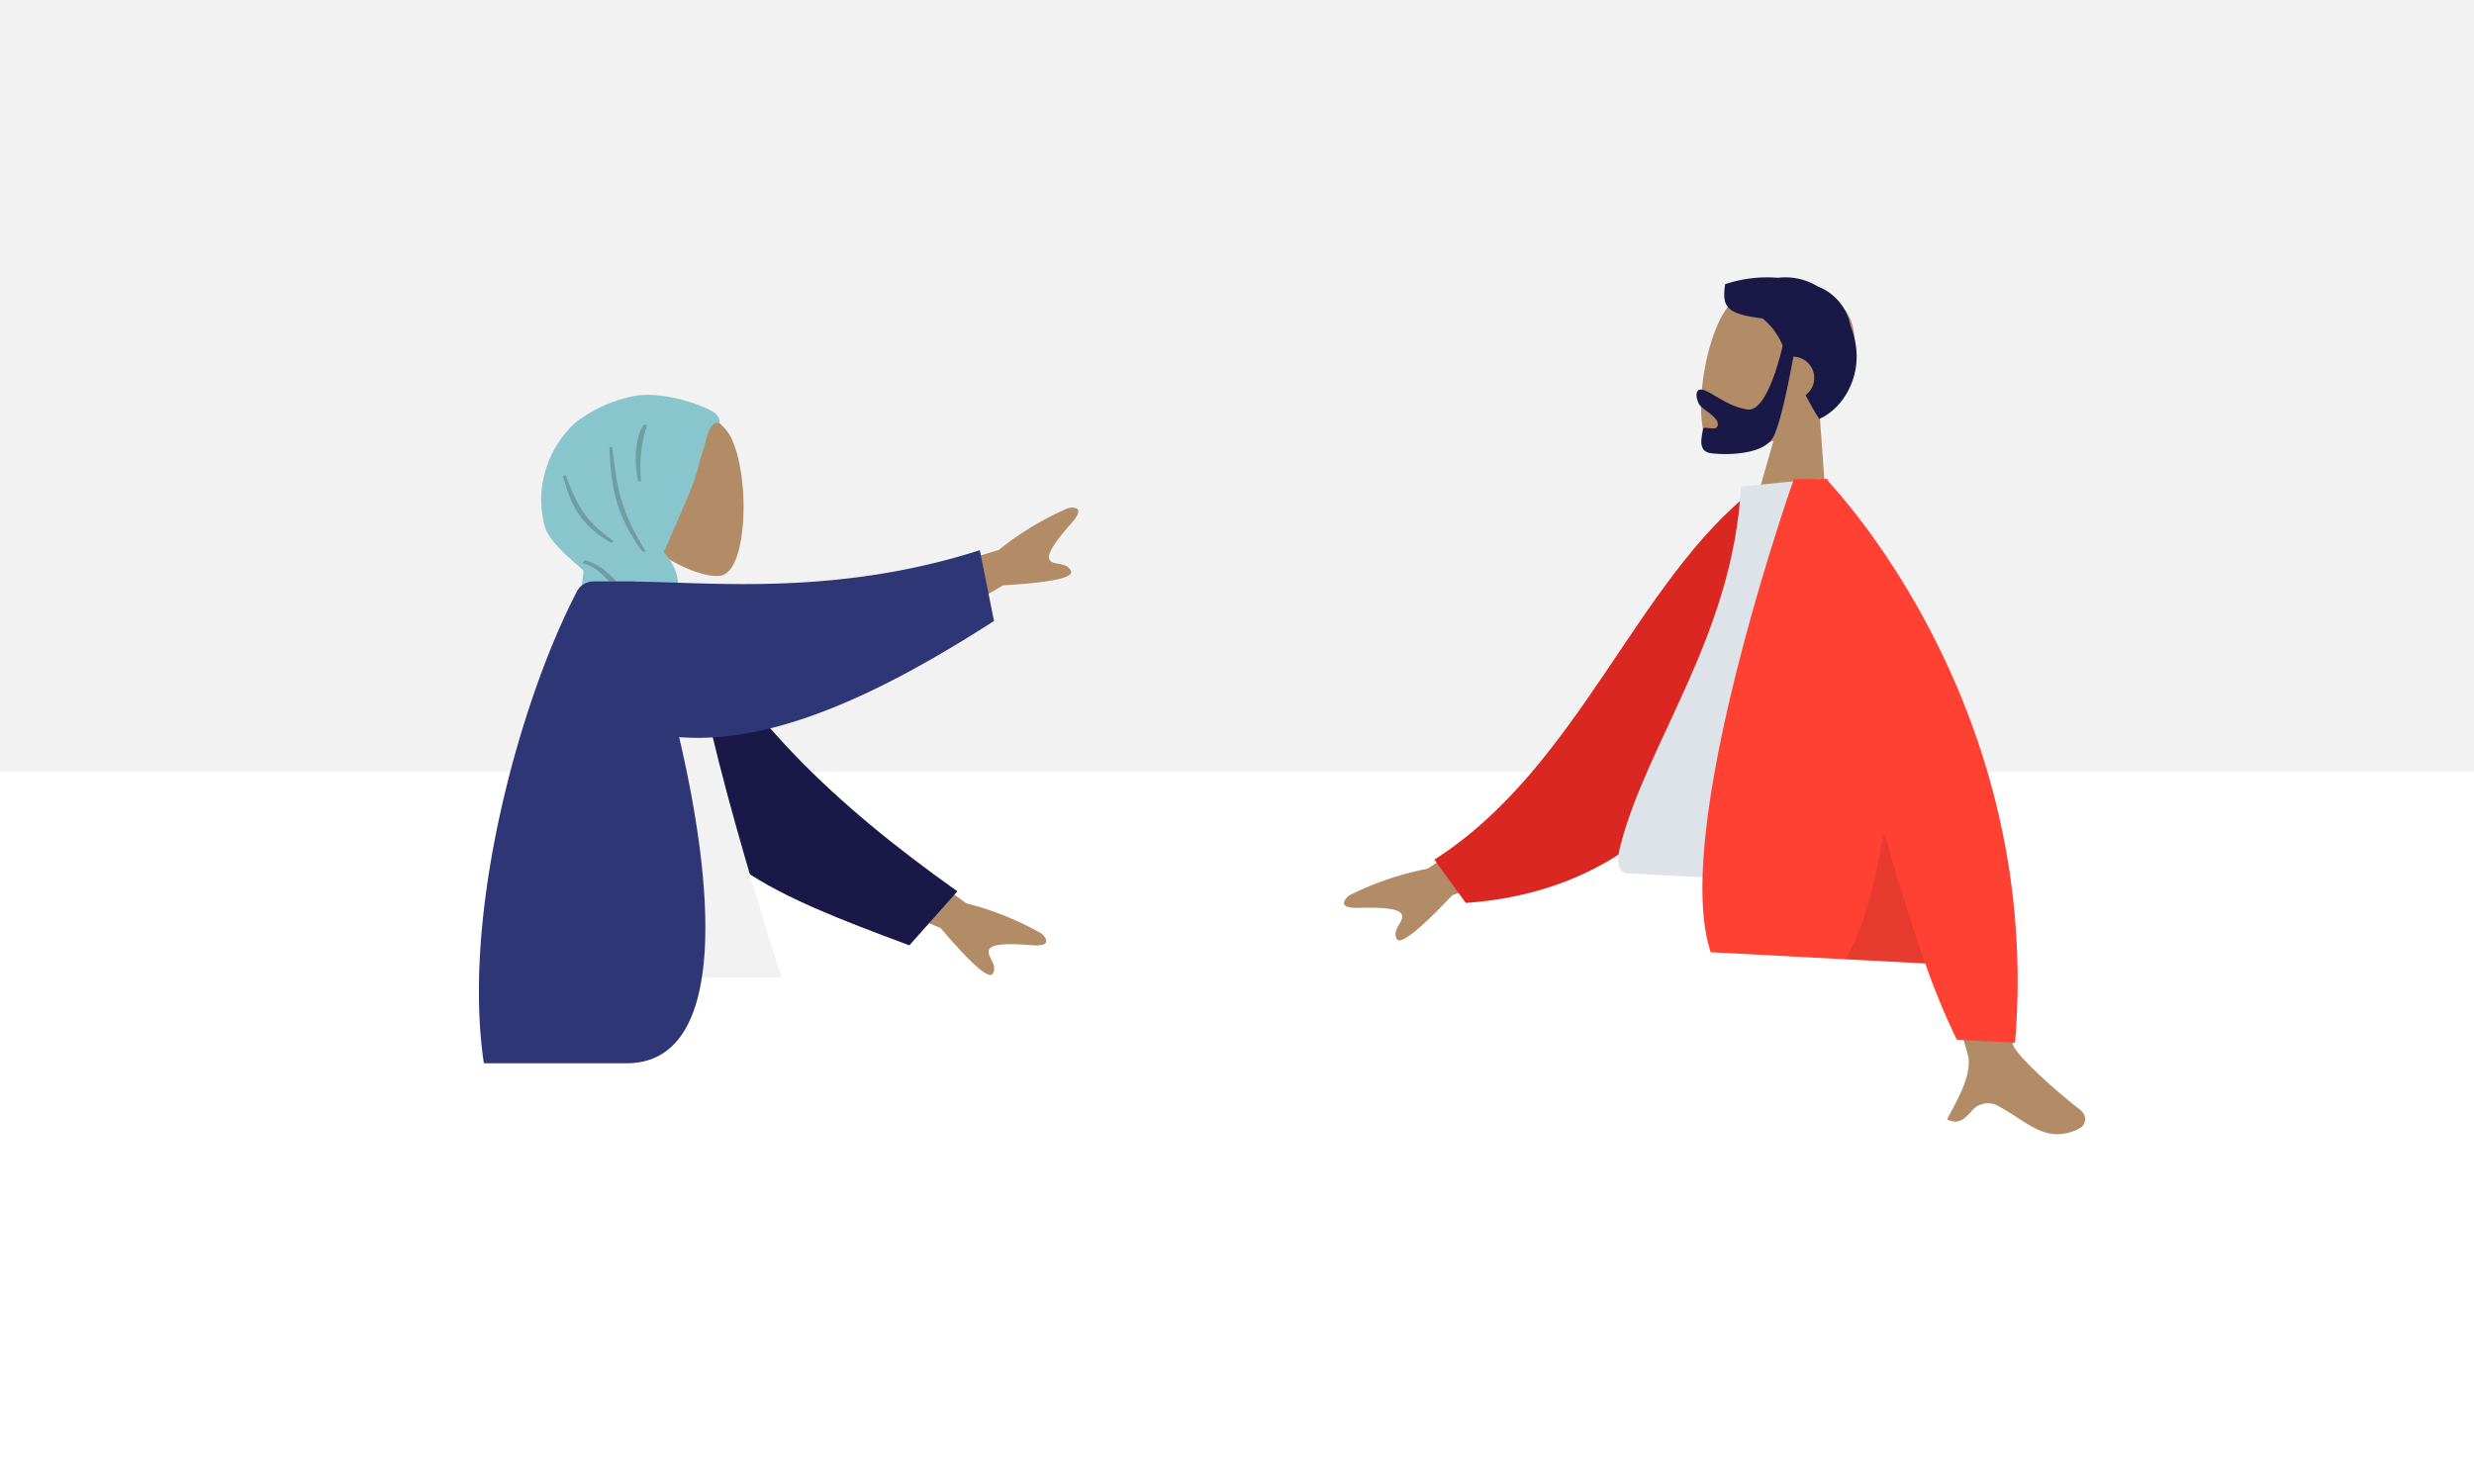 <svg xmlns="http://www.w3.org/2000/svg" xmlns:xlink="http://www.w3.org/1999/xlink" width="250" height="150" viewBox="0 0 250 150">
  <rect x="0" y="0" width="250" height="150" fill="#333333" stroke="none"/>
  <defs>
    <clipPath id="clip-path">
      <path id="Hijab" d="M17.976,2.848c.188.063,0-.745-.449-1.041C16.148.9,12.045-.44,9.24.142A14.262,14.262,0,0,0,3.515,2.758,10.466,10.466,0,0,0,.451,7.609a10.151,10.151,0,0,0,0,5.971c.826,1.9,3.75,3.95,3.827,4.222a15.505,15.505,0,0,1-.51,2.8,21.676,21.676,0,0,0,0,5.063c.22.848,1.4,1.265,1.916,1.327,2.847.339,4.912,3.873,5.771,4.777,0,0,5.736,5.756,8.006,5.007.4-.132-.2-4.9-.6-6.943s-4.305-5.691-4.555-6.893a17.879,17.879,0,0,1-.187-2c-.369-2.539-.305-2.746-.842-3.78s-.954-1.1-.825-1.4c.631-1.473,2.661-5.979,3.122-7.452.549-1.756.289-1.179.855-2.929C16.681,4.61,17,2.52,17.976,2.848Z" transform="translate(0 0)" fill="#89c5cc"/>
    </clipPath>
    <clipPath id="clip-insight2">
      <rect width="250" height="150"/>
    </clipPath>
  </defs>
  <g id="insight2" clip-path="url(#clip-insight2)">
    <rect width="250" height="150" fill="#fff"/>
    <rect id="Rectangle" width="250" height="78" fill="#f2f2f2"/>
    <g id="Head_Front" data-name="Head/Front" transform="translate(54.687 39.915)">
      <g id="Head" transform="translate(5.684 0.936)">
        <path id="Head-2" data-name="Head" d="M0,25.65,2.9,12.119A9.518,9.518,0,0,1,.371,5.28c.528-7.52,11-5.865,13.037-2.07s1.8,13.422-.837,14.1c-1.05.271-3.287-.392-5.563-1.764l1.429,10.1Z" transform="translate(0 0)" fill="#b28b67"/>
      </g>
      <g id="Group_1" data-name="Group 1" transform="translate(0 0)">
        <path id="Hijab-2" data-name="Hijab" d="M17.976,2.848c.188.063,0-.745-.449-1.041C16.148.9,12.045-.44,9.24.142A14.262,14.262,0,0,0,3.515,2.758,10.466,10.466,0,0,0,.451,7.609a10.151,10.151,0,0,0,0,5.971c.826,1.9,3.75,3.95,3.827,4.222a15.505,15.505,0,0,1-.51,2.8,21.676,21.676,0,0,0,0,5.063c.22.848,1.4,1.265,1.916,1.327,2.847.339,4.912,3.873,5.771,4.777,0,0,5.736,5.756,8.006,5.007.4-.132-.2-4.9-.6-6.943s-4.305-5.691-4.555-6.893a17.879,17.879,0,0,1-.187-2c-.369-2.539-.305-2.746-.842-3.78s-.954-1.1-.825-1.4c.631-1.473,2.661-5.979,3.122-7.452.549-1.756.289-1.179.855-2.929C16.681,4.61,17,2.52,17.976,2.848Z" transform="translate(0 0)" fill="#89c5cc"/>
        <g id="Mask_Group_1" data-name="Mask Group 1" transform="translate(0 0)" clip-path="url(#clip-path)">
          <path id="Shade" d="M1.96,13.962l.248-.3c3.377,1.058,3,3.241,7.254,5.451l-.355.215C5.382,17.792,4.511,14.5,1.96,13.962ZM4.693,2.233l.27-.022c.522,3.956.674,6.216,3.393,10.543l-.289.088C5.269,9.075,4.825,6,4.693,2.233ZM0,5.164l.242-.116C1.391,7.835,1.915,9.48,5.124,11.736l-.248.174C1.69,10.1.763,7.952,0,5.164Zm7.6.509C7.03,3.15,7.533.776,8.134,0h.38A13.262,13.262,0,0,0,7.9,5.672Z" transform="translate(2.202 3.044)" fill="rgba(0,0,0,0.2)"/>
        </g>
      </g>
    </g>
    <g id="Body_Long_Sleeve_1" data-name="Body/Long Sleeve 1" transform="translate(48.395 51.313)">
      <path id="Skin" d="M11.1,42.489,0,37.887l2.479-6.125,11.213,8.23a30.189,30.189,0,0,1,7.623,3.062c.482.439,1.065,1.328-.935,1.174S16.271,44,16,44.685s.934,1.5.376,2.416a.265.265,0,0,1-.243.131Q15.143,47.232,11.1,42.489ZM3.656,8.28l13.324-4A30.185,30.185,0,0,1,24.014.04c.641-.12,1.7-.051.376,1.453s-2.652,3.144-2.274,3.774,1.758.155,2.157,1.154q.4,1-6.855,1.43L7.058,13.945Z" transform="translate(35.548 0)" fill="#b28b67"/>
      <path id="Coat_Back" data-name="Coat Back" d="M4.742,0c8.844,9.413,19.631,15.555,34.343,21l-3.268,6.531c-15.18-1.429-23.3-2.571-29.656-12C4.564,13.168,1.71,5.026,0,.8Z" transform="matrix(0.966, 0.259, -0.259, 0.966, 16.03, 8.369)" fill="#191847"/>
      <path id="Shirt" d="M0,40.057H27.067s-9.2-28.037-9.4-38.486c-.007-.355-.663-.981-.953-.9C13.534,1.571,9.9,0,9.9,0,3.486,10.316,1.267,23.017,0,40.057Z" transform="translate(3.54 7.458)" fill="#f2f2f2"/>
      <path id="Coat_Front" data-name="Coat Front" d="M.5,51.866c-2.292-15.4,3.732-36.748,9.317-47.517a1.9,1.9,0,0,1,1.737-1.187h4.194l.005.017c1.413.011,2.986.068,4.7.124,7.706.254,18.289.507,30.162-3.3L52.05,7.159C41.078,14.213,29.968,19.677,20.233,18.9c4.227,18.126,4.032,32.965-5.3,32.965Z" transform="translate(0 4.295)" fill="#2f3676"/>
    </g>
    <g id="Head_Front-2" data-name="Head/Front" transform="translate(184.917 55.742) rotate(-172)">
      <g id="Head-3" data-name="Head" transform="translate(0.04 0)">
        <path id="Head-4" data-name="Head" d="M0,0,2.966,13.8A9.7,9.7,0,0,0,.379,20.781c.539,7.671,11.235,5.983,13.315,2.112S15.528,9.2,12.839,8.508c-1.072-.276-3.357.4-5.682,1.8L8.617,0Z" transform="translate(0 0)" fill="#b28b67"/>
      </g>
      <path id="Hair" d="M7.254,2.563c-.579,1.745-.8,6.77-.853,8.255a2.18,2.18,0,0,1-.258.015A2.15,2.15,0,0,1,4.638,7.144c-.5-.7-1.057-1.436-1.7-2.193-2.4,1.44-4.189,5.657-1.838,9.708a5.316,5.316,0,0,0,3.858,3.536,6.259,6.259,0,0,0,4.1.3,13.363,13.363,0,0,0,5.188-1.38c0-2.285-.444-2.963-4.232-2.9a6.982,6.982,0,0,1-2.392-2.444c.005-.074.506-6.881,2.618-6.881S14.169,6.233,15.1,6.233c.679,0,.527-.848.077-1.477C14.807,4.237,13,3.737,13,2.933c0-.454.456-.454.852-.453.306,0,.576,0,.576-.207,0-.789.251-2.273-1.121-2.273C11.918,0,7.936.505,7.254,2.563Z" transform="translate(0 8.165)" fill="#191847"/>
    </g>
    <g id="Body_Long_Sleeve_1-2" data-name="Body/Long Sleeve 1" transform="translate(210.622 114.796) rotate(-177)">
      <path id="Skin-2" data-name="Skin" d="M.44.775c-.4.246-.839,1.176.221,1.9C3.3,4.485,7.11,7.65,7.624,8.692c1.052,2.131,4.635,22.9,4.635,22.9l7.5-.03s-6.949-22.4-7.5-23.767c-.831-2.056.927-5.186,1.679-6.869C12.753.4,12.2,1.075,11.6,1.75a2.132,2.132,0,0,1-2.938.7C6.622,1.5,4.936,0,2.926,0A4.669,4.669,0,0,0,.44.775Zm64.6,20.164L53.7,25.634l2.531,6.248,11.452-8.4a30.846,30.846,0,0,0,7.785-3.123c.492-.448,1.087-1.355-.954-1.2s-4.2.23-4.478-.465.954-1.527.384-2.465a.271.271,0,0,0-.248-.134Q69.164,16.1,65.039,20.939Z" transform="translate(0 0)" fill="#b28b67"/>
      <path id="Coat_Back-2" data-name="Coat Back" d="M0,40.021l3.046.8C15.387,31.928,21.764,13.327,36.71,4.486L33.691,0C9.027.882.95,23.544,0,40.021Z" transform="matrix(0.996, -0.087, 0.087, 0.996, 30.092, 23.156)" fill="#db2721"/>
      <path id="Shirt-2" data-name="Shirt" d="M0,0H27.469c1.255,0,1.019,1.81.837,2.723-2.094,10.539-10.269,21.9-10.269,36.9l-7.923,1.241C3.561,30.34,1.294,17.383,0,0Z" transform="translate(20.047 24.073)" fill="#dde3e9"/>
      <path id="Coat_Front-2" data-name="Coat Front" d="M22.109,55.911l-.137.008-.16-.29C19.086,52.985-.968,32.41.036,0H5.927A68.735,68.735,0,0,1,9.513,7.528H31.225c4.787,12.078-5.888,48.2-5.888,48.2l-3.209.182-.01.009Z" transform="translate(7.445 9.018)" fill="#ff4133"/>
      <path id="Shade-2" data-name="Shade" d="M8.115,0H0C1.488,3.569,3.13,7.976,4.879,13.1,5.608,6.785,6.7,2.378,8.115,0Z" transform="translate(16.958 16.545)" fill="rgba(0,0,0,0.1)"/>
    </g>
  </g>
</svg>

